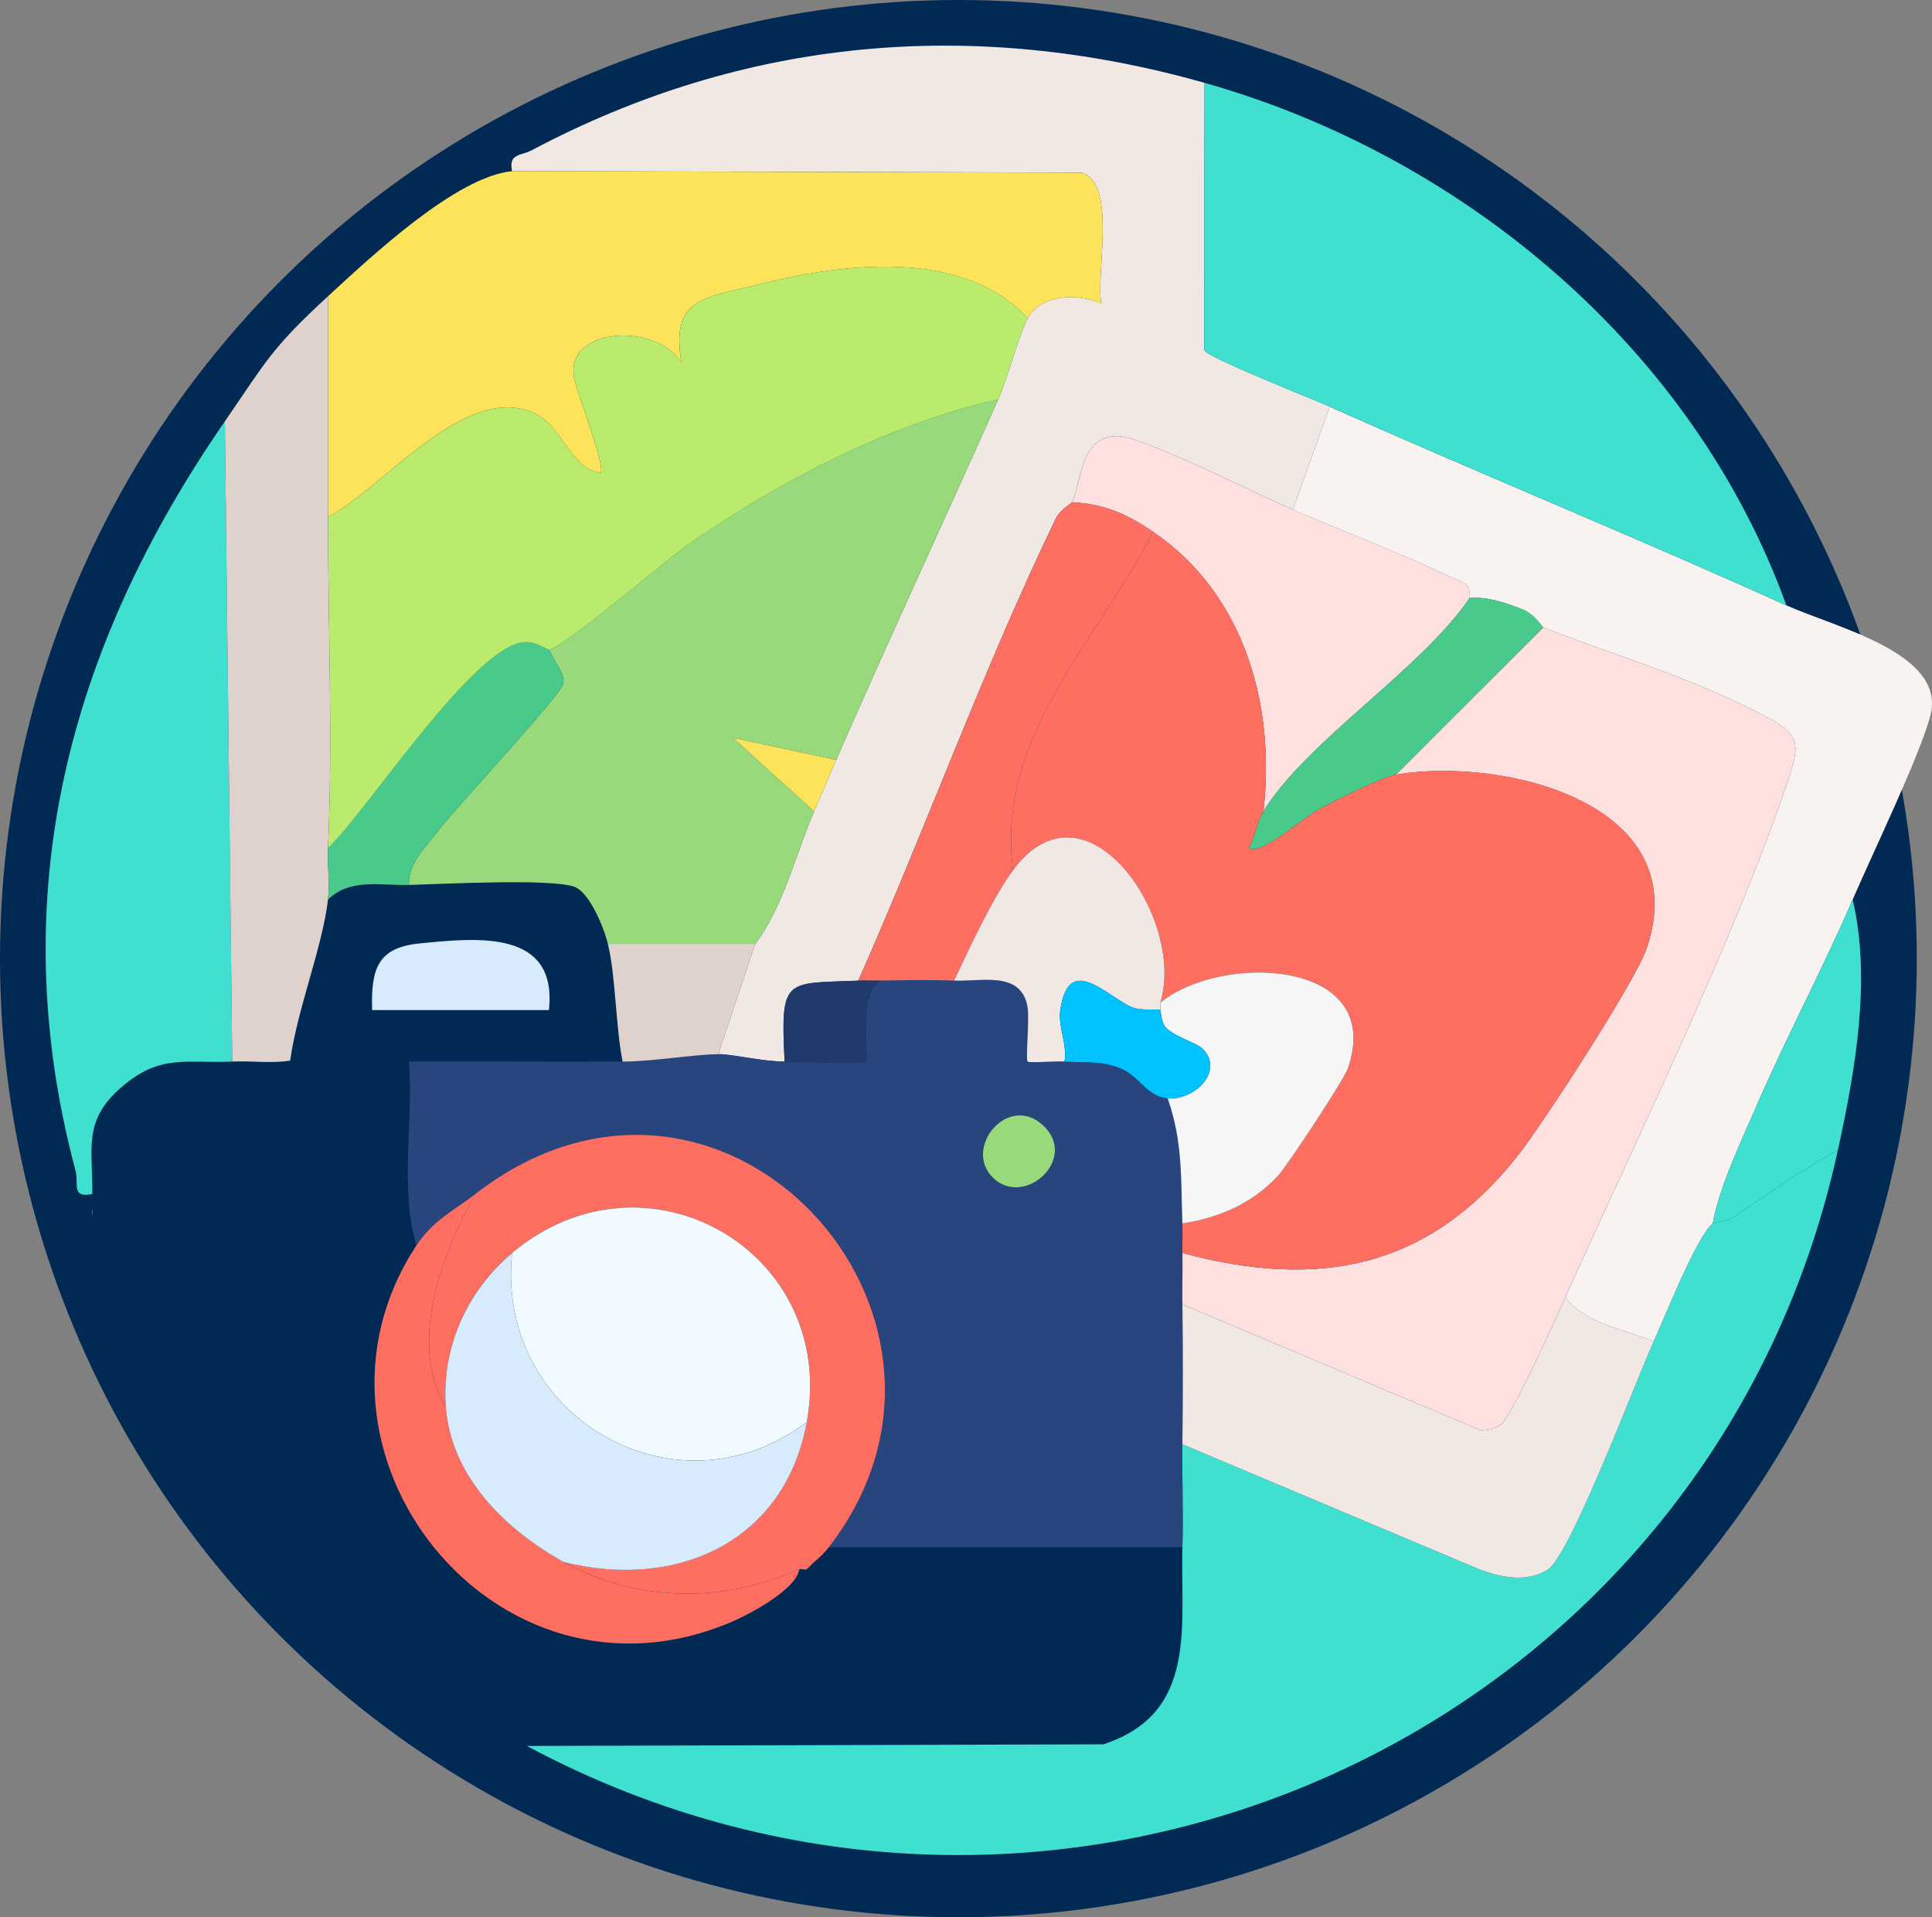 <svg width="127" height="126" viewBox="0 0 127 126" fill="none" xmlns="http://www.w3.org/2000/svg">
<rect x="0" y="0" width="127" height="126" fill="#808080" stroke="none"/>
<circle cx="63" cy="63" r="63" fill="#002A54"/>
<g clip-path="url(#clip0_1778_3609)">
<path d="M26.887 58.16C29.202 58.098 35.941 57.738 37.687 58.256C38.751 58.571 39.704 60.999 39.959 62.03C40.47 64.084 40.48 67.531 40.928 69.769C36.254 69.792 31.558 69.754 26.884 69.766C27.188 73.686 26.259 78.087 27.371 81.859C18.519 95.33 32.53 113.175 48.04 106.614C49.217 106.118 52.299 104.512 52.549 103.138C52.688 103.076 52.907 103.203 53.034 103.138C53.256 103.026 53.366 102.766 53.519 102.654C53.817 102.437 54.256 101.984 54.488 101.688H77.728C77.596 106.903 78.754 112.595 72.533 114.635L34.636 114.744C22.802 108.418 7.856 93.856 6.07 79.924V79.44C6.053 79.12 6.065 78.793 6.07 78.474C6.111 75.456 5.44 73.65 7.992 71.446C10.544 69.241 12.246 69.909 15.268 69.766C16.533 69.707 17.82 69.9 19.078 69.704C19.517 66.417 21.195 62.252 21.563 59.126C23.024 57.693 25.027 58.21 26.889 58.16H26.887ZM36.085 66.381C36.655 61.073 31.401 61.622 27.584 62.001C24.798 62.278 24.383 63.707 24.464 66.381H36.085Z" fill="#002A54"/>
<path d="M79.177 5.443L79.16 23.01C79.265 23.449 86.262 26.209 87.408 26.722L84.987 33.493C82.781 32.55 75.223 28.736 73.552 28.662C70.948 28.547 71.115 31.739 70.461 33.008C70.396 33.135 69.709 33.447 69.394 34.099C64.631 43.956 60.862 54.438 56.419 64.446C51.606 64.646 51.289 64.186 51.578 69.766C50.024 69.761 48.195 69.277 47.221 69.282L49.642 62.027C51.516 59.575 52.301 56.103 53.516 53.322C53.987 52.241 54.5 51.008 54.968 49.937C58.393 42.093 62.106 34.12 65.62 26.238C66.224 24.886 67.047 21.818 67.556 20.918C68.465 19.313 70.831 19.256 72.395 19.95C72.022 17.96 73.45 12.039 71.091 11.342L33.664 11.245C33.406 10.073 34.258 10.243 34.939 9.882C48.954 2.451 63.98 1.146 79.177 5.443Z" fill="#F1E8E4"/>
<path d="M120.817 75.57C112.424 114.091 69.47 133.371 34.633 114.744L72.531 114.635C78.752 112.595 77.594 106.903 77.725 101.688C77.782 99.441 77.699 97.167 77.725 94.918L97.308 103.162C98.792 103.697 100.325 104 101.724 103.167C103.204 102.287 107.58 90.624 108.711 88.145C109.444 86.539 111.54 81.227 112.586 80.406C112.731 80.291 113.46 80.313 113.882 80.029C116.148 78.512 118.437 76.892 120.817 75.57Z" fill="#40E0D0"/>
<path d="M117.427 39.781C120.652 41.238 127.993 42.927 126.888 47.047C126.167 49.74 123.061 56.158 121.784 59.125C119.81 63.708 117.387 68.215 115.403 72.824C114.355 75.254 113.104 77.812 112.584 80.407C111.538 81.228 109.442 86.541 108.709 88.146C106.792 87.397 104.159 86.965 102.899 85.245C107.415 75.25 113.651 62.441 117.174 52.35C118.49 48.579 118.59 48.338 115.176 46.627C110.736 44.404 105.937 42.987 101.447 41.236C101.359 41.202 100.884 40.346 100.015 40.022C98.912 39.609 97.814 39.21 96.606 39.301C96.708 38.287 96.05 38.244 95.353 37.915C91.987 36.329 88.41 34.959 84.985 33.497L87.405 26.727C97.362 31.164 107.494 35.293 117.425 39.785L117.427 39.781Z" fill="#F8F2F0"/>
<path d="M117.427 39.782C107.496 35.292 97.365 31.163 87.408 26.723C86.26 26.212 79.265 23.45 79.16 23.011L79.177 5.443C96.26 10.274 111.347 22.944 117.427 39.782Z" fill="#40E0D0"/>
<path d="M33.664 11.248L71.091 11.346C73.45 12.04 72.022 17.961 72.394 19.953C70.831 19.259 68.465 19.316 67.555 20.922C63.261 16.239 55.214 17.329 49.639 18.744C46.264 19.6 44.065 19.583 44.793 23.823C43.096 21.141 37.13 21.528 37.732 24.798C37.918 25.81 39.844 30.674 39.47 31.075C37.417 30.781 36.989 27.907 34.991 27.093C30.463 25.244 25.294 31.993 21.558 33.98V19.471C24.399 16.861 29.983 11.604 33.662 11.25L33.664 11.248Z" fill="#FDE35A"/>
<path d="M15.266 69.764C12.243 69.907 10.556 69.227 7.989 71.443C5.423 73.66 6.106 75.454 6.068 78.471C4.659 78.76 5.189 77.775 4.965 76.937C0.131 58.824 4.525 42.525 14.783 27.691L15.268 69.766L15.266 69.764Z" fill="#40E0D0"/>
<path d="M21.561 33.978C21.561 41.111 21.89 48.666 21.561 55.741C21.511 56.841 21.685 58.075 21.561 59.127C21.193 62.252 19.515 66.417 19.076 69.704C17.817 69.9 16.531 69.707 15.265 69.766L14.781 27.692C17.433 23.853 17.782 22.937 21.558 19.471V33.98L21.561 33.978Z" fill="#DFD2CD"/>
<path d="M120.817 75.571C118.437 76.893 116.148 78.513 113.882 80.03C113.46 80.312 112.732 80.293 112.586 80.407C113.106 77.811 114.357 75.254 115.405 72.823C117.389 68.214 119.812 63.708 121.786 59.125C123.018 64.378 121.956 70.352 120.817 75.569V75.571Z" fill="#40E0D0"/>
<path d="M6.068 79.924C6.02 79.554 6.072 79.518 6.068 79.439V79.924Z" fill="#D7EBFD"/>
<path d="M62.717 64.444C64.531 64.518 67.112 63.786 67.544 66.15C67.689 66.937 67.405 69.623 67.556 69.766C67.663 69.871 69.432 69.721 69.979 69.764C71.294 69.869 72.289 69.664 73.648 70.21C74.932 70.725 75.379 72.078 76.756 72.181C77.766 75.082 77.613 77.446 77.725 80.401C77.749 81.046 77.711 81.692 77.725 82.336C77.751 83.462 77.709 84.595 77.725 85.721C77.768 88.772 77.761 91.859 77.725 94.911C77.699 97.16 77.782 99.434 77.725 101.681H54.486C66.252 86.52 47.496 65.906 31.246 78.467C29.852 79.545 28.469 80.182 27.371 81.852C26.261 78.08 27.188 73.679 26.884 69.759C31.558 69.747 36.254 69.785 40.928 69.762C43.075 69.752 45.529 69.287 47.224 69.277C48.197 69.273 50.029 69.757 51.58 69.762C52.416 69.764 56.72 69.953 56.908 69.762C57.164 69.506 56.324 65.293 57.875 64.439C59.47 64.401 61.124 64.375 62.717 64.439V64.444ZM65.257 77.384C67.322 79.447 71.012 76.103 68.501 73.896C66.228 71.899 63.301 75.43 65.257 77.384Z" fill="#28457E"/>
<path d="M65.619 26.239C62.105 34.121 58.393 42.093 54.968 49.937L48.19 48.492L53.516 53.322C52.303 56.104 51.518 59.575 49.642 62.028H39.959C39.704 60.995 38.749 58.568 37.686 58.254C35.941 57.736 29.202 58.096 26.887 58.158C26.801 56.708 28.037 55.622 28.844 54.551C29.983 53.039 37.035 45.526 37.047 44.87C37.061 44.136 36.352 43.363 36.087 42.68C36.925 42.685 43.779 36.778 45.33 35.712C51.449 31.506 58.343 27.913 65.622 26.236L65.619 26.239Z" fill="#97D97B"/>
<path d="M54.486 101.684C54.254 101.982 53.815 102.433 53.516 102.65L53.032 103.134C52.907 103.199 52.685 103.072 52.547 103.134C47.512 105.365 41.824 105.296 37.054 102.65C44.505 104.52 51.606 101.304 53.032 93.46C55.073 82.234 42.463 74.963 33.664 82.337C30.713 84.808 28.999 88.553 29.307 92.492C26.796 88.293 29.057 82.415 31.243 78.467C47.493 65.907 66.252 86.521 54.483 101.681L54.486 101.684Z" fill="#FF6F61"/>
<path d="M29.307 92.496C29.665 97.093 33.275 100.554 37.054 102.651C41.824 105.297 47.512 105.366 52.547 103.135C52.296 104.512 49.214 106.115 48.038 106.611C32.528 113.169 18.517 95.327 27.369 81.856C28.467 80.186 29.849 79.547 31.243 78.471C29.057 82.419 26.794 88.297 29.307 92.496Z" fill="#FF6F61"/>
<path d="M36.085 42.681C36.35 43.364 37.059 44.136 37.044 44.871C37.032 45.527 29.98 53.039 28.842 54.552C28.037 55.623 26.798 56.709 26.884 58.159C25.022 58.209 23.019 57.691 21.558 59.125C21.682 58.071 21.508 56.84 21.558 55.74C24.199 53.223 31.086 42.51 34.435 42.204C35.247 42.13 35.858 42.679 36.085 42.681Z" fill="#49CA8B"/>
<path d="M49.642 62.029L47.221 69.284C45.529 69.293 43.072 69.756 40.926 69.768C40.477 67.533 40.468 64.083 39.957 62.029H49.639H49.642Z" fill="#DFD2CD"/>
<path d="M36.084 66.381H24.463C24.382 63.707 24.798 62.276 27.584 62.001C31.401 61.622 36.655 61.075 36.084 66.381Z" fill="#D7EBFD"/>
<path d="M53.032 103.137L53.516 102.652C53.366 102.762 53.254 103.022 53.032 103.137Z" fill="#754B9C"/>
<path d="M67.558 20.921C67.049 21.82 66.224 24.888 65.622 26.24C58.343 27.918 51.449 31.51 45.331 35.716C43.779 36.782 36.925 42.689 36.087 42.684C35.863 42.684 35.252 42.133 34.438 42.207C31.088 42.51 24.201 53.224 21.561 55.743C21.89 48.67 21.561 41.112 21.561 33.979C25.297 31.994 30.465 25.246 34.994 27.092C36.992 27.908 37.417 30.783 39.472 31.074C39.847 30.673 37.92 25.809 37.734 24.797C37.133 21.526 43.098 21.14 44.796 23.821C44.065 19.582 46.266 19.599 49.642 18.742C55.214 17.328 63.263 16.235 67.558 20.921Z" fill="#BAEB6C"/>
<path d="M84.987 33.494C88.413 34.956 91.989 36.326 95.355 37.912C96.052 38.241 96.708 38.284 96.608 39.298C93.369 44.05 85.909 48.678 83.051 53.323C83.853 46.36 81.8 39.026 75.789 34.944C74.082 33.785 72.595 33.117 70.463 33.01C71.117 31.741 70.95 28.549 73.555 28.663C75.226 28.737 82.784 32.552 84.989 33.494H84.987Z" fill="#FEE0DE"/>
<path d="M75.789 34.944C72.146 42.206 65.438 48.347 66.589 57.193C65.252 58.996 63.722 62.336 62.714 64.447C61.122 64.383 59.468 64.409 57.873 64.447C57.391 64.459 56.904 64.428 56.422 64.447C60.864 54.44 64.634 43.957 69.396 34.1C69.711 33.449 70.399 33.136 70.463 33.01C72.595 33.117 74.082 33.785 75.789 34.944Z" fill="#FF6F61"/>
<path d="M56.422 64.448C56.904 64.429 57.391 64.46 57.873 64.448C56.324 65.302 57.162 69.515 56.906 69.77C56.718 69.959 52.413 69.77 51.578 69.77C51.289 64.19 51.606 64.651 56.419 64.45L56.422 64.448Z" fill="#213A6C"/>
<path d="M54.968 49.938C54.5 51.009 53.986 52.242 53.516 53.323L48.19 48.492L54.968 49.938Z" fill="#FDE35A"/>
<path d="M108.711 88.145C107.58 90.624 103.204 102.287 101.724 103.167C100.325 104 98.793 103.694 97.308 103.162L77.725 94.918C77.761 91.867 77.768 88.78 77.725 85.728L97.336 93.997C97.768 93.997 98.162 93.901 98.549 93.711C99.301 93.338 102.268 86.647 102.903 85.244C104.164 86.964 106.797 87.398 108.714 88.145H108.711Z" fill="#F1E8E4"/>
<path d="M102.903 85.244C102.268 86.647 99.301 93.338 98.549 93.71C98.162 93.901 97.768 93.999 97.336 93.997L77.725 85.728C77.708 84.602 77.751 83.469 77.725 82.343C86.677 84.75 93.858 83.39 99.714 76.016C101.373 73.927 107.522 64.468 108.251 62.299C111.454 52.759 98.776 49.722 91.764 50.908L101.447 41.234C105.937 42.985 110.736 44.403 115.176 46.626C118.59 48.336 118.492 48.577 117.174 52.349C113.653 62.44 107.415 75.248 102.898 85.244H102.903Z" fill="#FEE0DE"/>
<path d="M101.45 41.229L91.767 50.903C90.81 51.065 87.666 52.673 86.603 53.24C85.62 53.768 82.824 56.301 82.084 55.733C82.509 54.994 82.612 54.037 83.054 53.319C85.911 48.675 93.371 44.046 96.611 39.294C97.819 39.204 98.917 39.602 100.02 40.015C100.889 40.339 101.364 41.193 101.452 41.229H101.45Z" fill="#49CA8B"/>
<path d="M83.051 53.322C82.609 54.038 82.507 54.997 82.082 55.736C82.822 56.302 85.617 53.77 86.601 53.243C87.663 52.676 90.807 51.068 91.764 50.905C98.776 49.717 111.454 52.754 108.251 62.297C107.523 64.465 101.373 73.924 99.714 76.014C93.858 83.39 86.675 84.75 77.725 82.341C77.711 81.696 77.749 81.05 77.725 80.406C80.158 80.026 82.321 79.096 84.018 77.262C84.66 76.565 88.348 70.949 88.597 70.231C91.103 63.015 80.303 62.59 76.271 65.897C77.976 60.422 71.389 50.707 66.589 57.191C65.436 48.346 72.146 42.205 75.789 34.943C81.8 39.025 83.853 46.356 83.051 53.322Z" fill="#FF6F61"/>
<path d="M77.725 80.404C77.613 77.446 77.766 75.084 76.756 72.183C78.577 72.319 80.499 70.337 79.045 68.922C78.642 68.529 77.503 68.259 76.713 67.608C76.288 67.26 76.326 66.415 76.271 66.382V65.897C80.303 62.591 91.101 63.016 88.597 70.232C88.348 70.948 84.66 76.566 84.018 77.262C82.321 79.097 80.158 80.027 77.725 80.407V80.404Z" fill="#F6F6F6"/>
<path d="M76.271 65.895V66.379C76.118 66.281 74.982 66.47 74.33 66.16C72.609 65.342 70.253 62.667 69.701 66.351C69.532 67.479 70.172 68.612 69.976 69.764C69.429 69.722 67.66 69.872 67.553 69.767C67.405 69.621 67.687 66.935 67.541 66.15C67.107 63.786 64.528 64.519 62.714 64.445C63.721 62.333 65.252 58.993 66.589 57.19C71.392 50.706 77.976 60.42 76.271 65.895Z" fill="#F1E8E4"/>
<path d="M76.271 66.38C76.326 66.415 76.29 67.258 76.713 67.606C77.503 68.257 78.642 68.529 79.045 68.92C80.497 70.337 78.577 72.32 76.756 72.181C75.379 72.079 74.932 70.726 73.648 70.211C72.287 69.665 71.292 69.87 69.979 69.765C70.177 68.613 69.537 67.479 69.704 66.351C70.255 62.668 72.612 65.342 74.333 66.16C74.985 66.47 76.118 66.282 76.274 66.38H76.271Z" fill="#00C2FF"/>
<path d="M65.257 77.384C63.301 75.43 66.228 71.897 68.501 73.896C71.012 76.105 67.324 79.448 65.257 77.384Z" fill="#97D97B"/>
<path d="M53.032 93.464C44.347 99.993 32.532 92.991 33.664 82.34C42.461 74.966 55.073 82.237 53.032 93.464Z" fill="#F1FAFE"/>
<path d="M53.032 93.465C51.606 101.309 44.505 104.525 37.054 102.655C33.273 100.558 29.665 97.096 29.307 92.499C28.999 88.561 30.716 84.815 33.664 82.344C32.532 92.996 44.347 99.995 53.032 93.468V93.465Z" fill="#D7EBFD"/>
</g>
<defs>
<clipPath id="clip0_1778_3609">
<rect width="124" height="118.913" fill="white" transform="translate(3 3)"/>
</clipPath>
</defs>
</svg>
